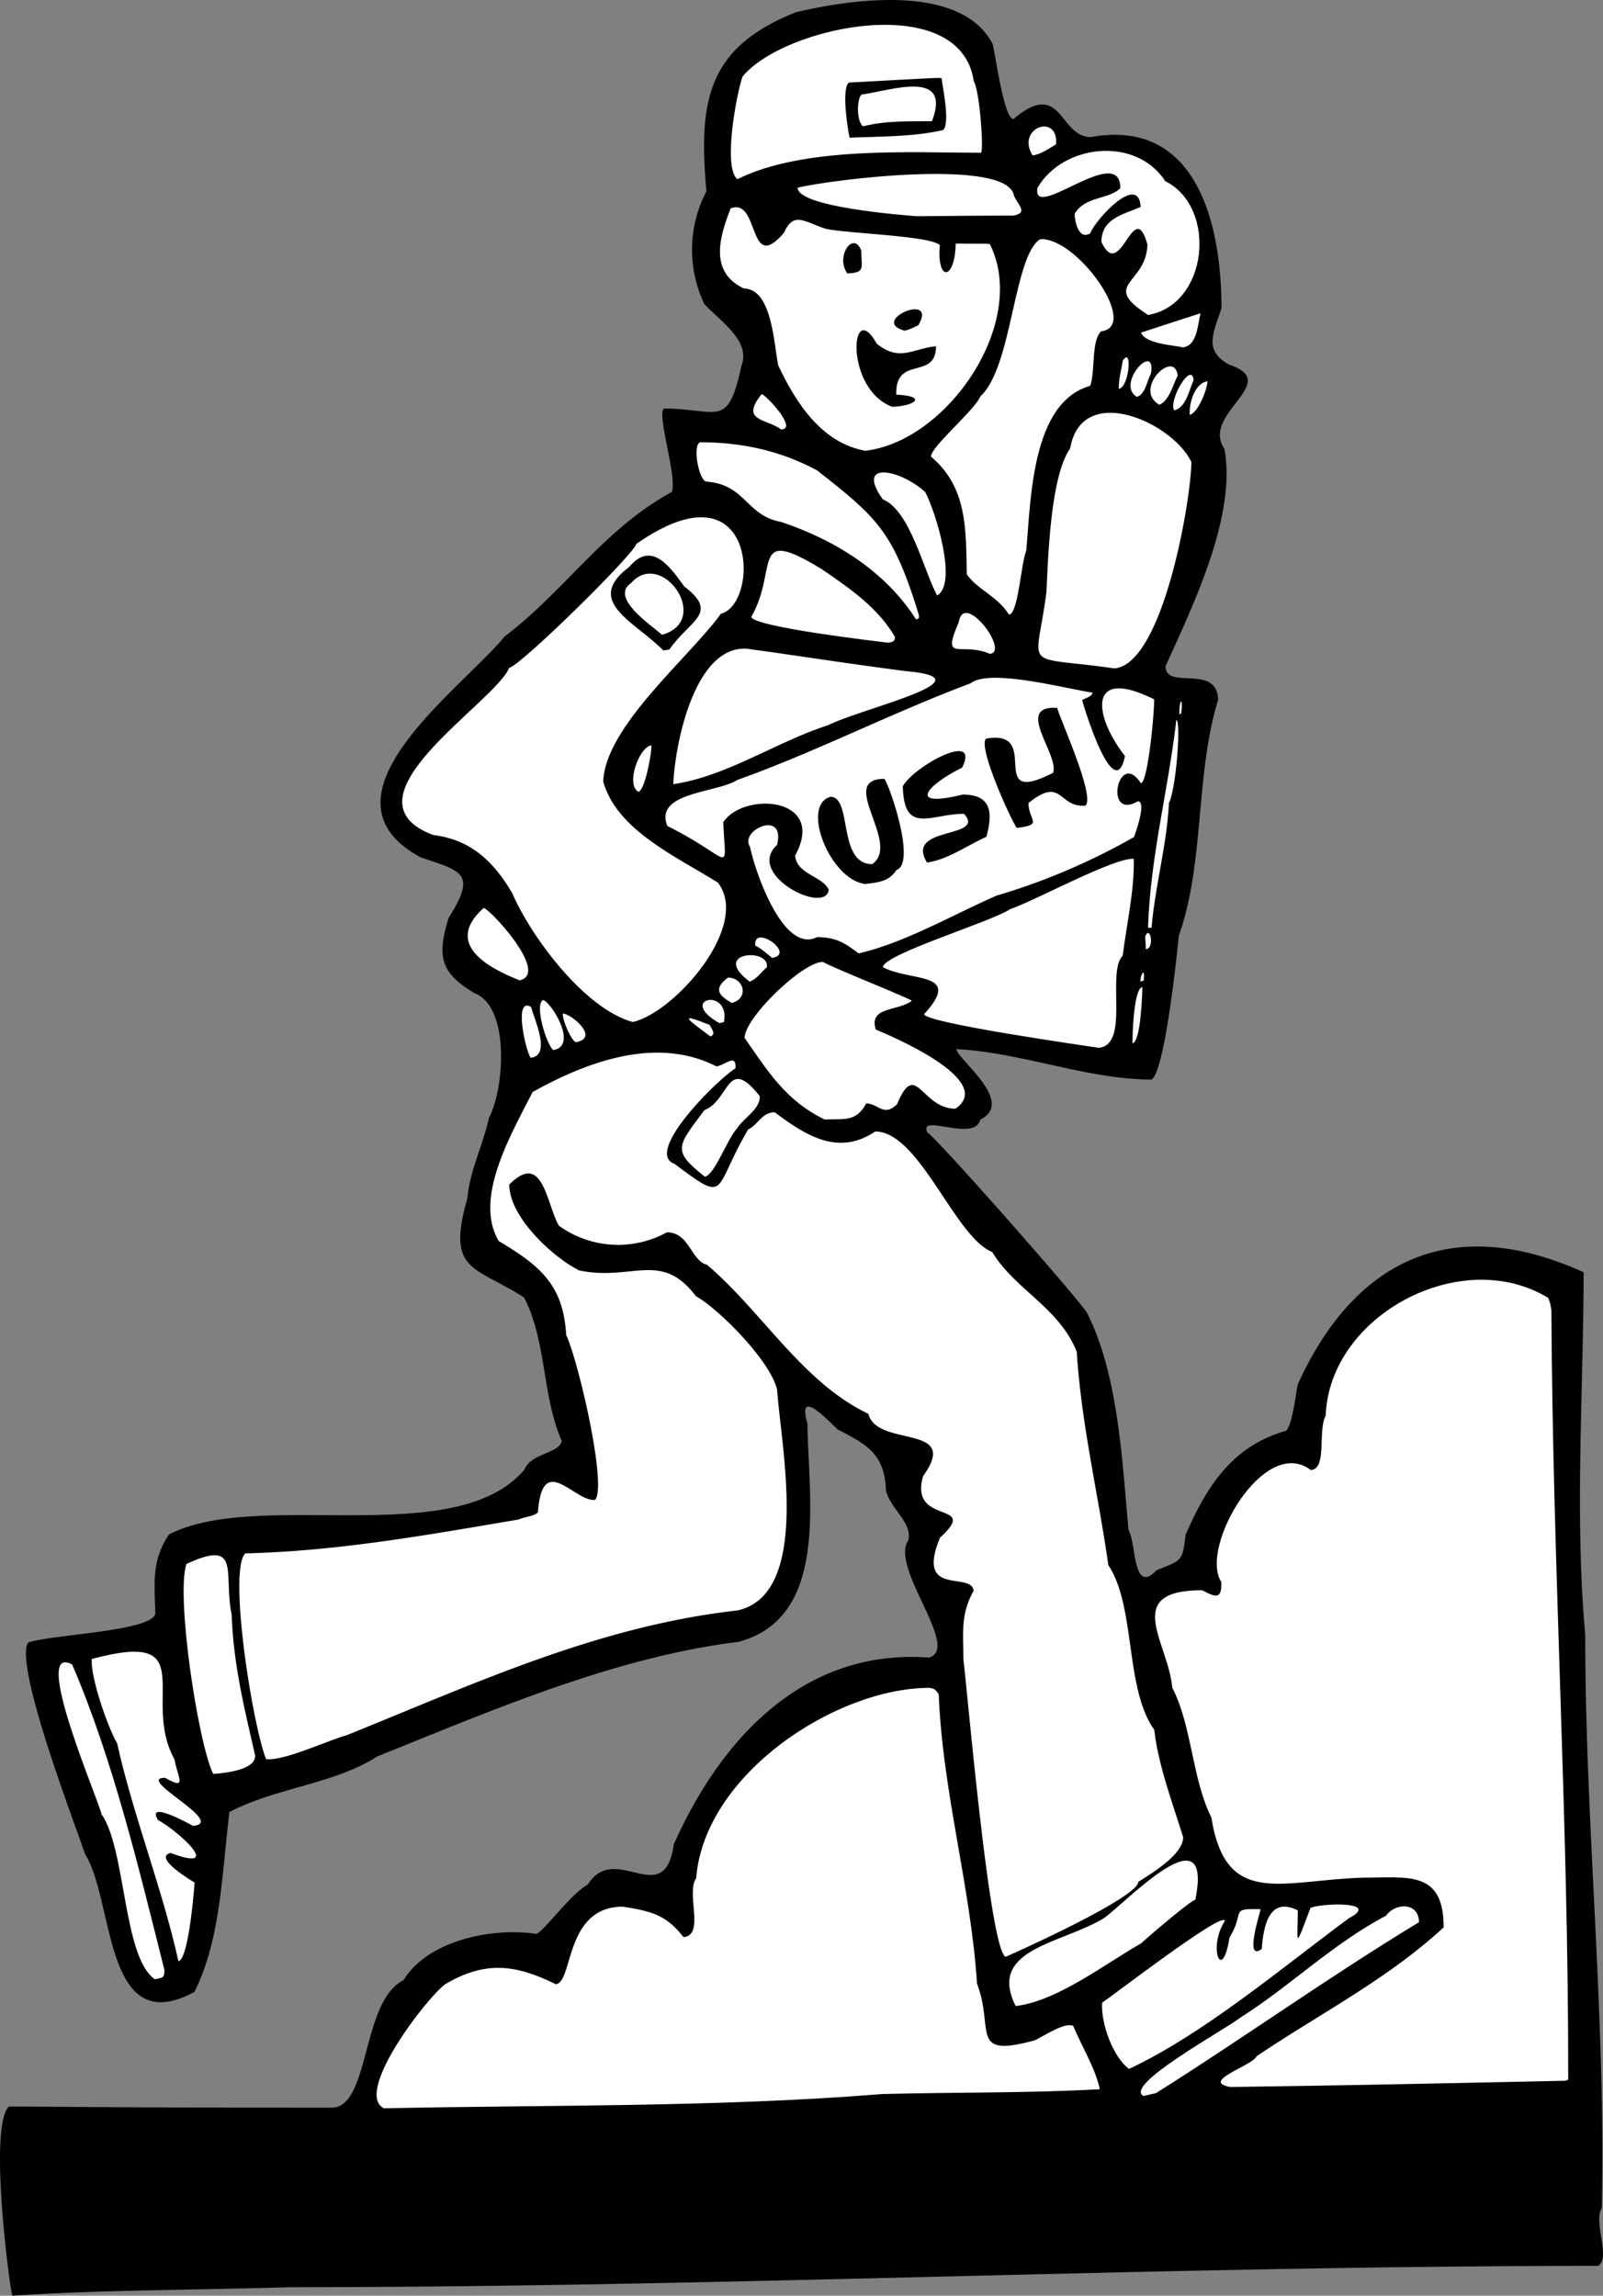 <svg xmlns="http://www.w3.org/2000/svg" width="960" height="1374.922" shape-rendering="geometricPrecision" text-rendering="geometricPrecision" image-rendering="optimizeQuality" fill-rule="evenodd" clip-rule="evenodd" viewBox="0 0 10 14.322"><rect x="0" y="0" width="10" height="14.322" fill="#808080" stroke="none"/><path d="M.077 14.322c-.01-.004-.153-1.05-.022-1.18.301 0 .597.007 2.023.007.231-.019.177-.664.439-.795.153-.25.551-.329.823-.29.032.015.216-.248.327-.307.171-.274.477.167.536-.25.28-.63.79-1.225 1.593-1.166.2-.06-.249-.564-.129-.732.022-.115-.101-.18-.14-.307-.007-.22-.104-.285-.3-.383-.062-.057-.257-.269-.19-.038.005.463.14 1.209-.43 1.362-.768.094-1.533.425-2.254.715-.266.172-.638.196-.922.347-.048.394-.054.793-.218 1.122-.568.306-.497-.567-.683-.861-.054-.166-.444-1.174-.355-1.319.163-.052.776-.07.794-.181-.005-.193-.025-.328.085-.493.56-.289 1.787.104 2.218-.405.04-.104.22-.099.232-.18-.122-.275-.094-.623-.235-.894-.316-.2-.484-.16-.353-.62.014-.17.098-.331.134-.5.095-.174.135-.692-.09-.778-.206-.124-.238-.22-.162-.468.176-.28.088-.291-.173-.379-.7-.377.257-1.052.523-1.378.384-.293.614-.667 1.043-.902.035-.09-.096-.488-.049-.52.34 0 .397.132.483-.266.06-.155-.124-.272-.231-.386a.786.786 0 0 1 .013-.704c-.053-.578.014-.898.556-1.116.355-.085 1.033-.18 1.229.197.02.075.07.464.13.469.304-.258.283.112.483.112.667-.12.815.554.815 1.068-.054.162-.11.263.047.352.338.11-.179.305-.029.525.078.416-.197.98-.367 1.356 0 .154.321-.02.328.21-.144.468-.083 1.015-.245 1.471-.014.133-.087.843-.17.898-.397 0-.818-.17-1.217-.19 0 .06.372.329.148.44-.035.145-.388-.045-.33.081.029 0 .912 1 .995 1.122.197.387.22.924.26 1.358.049.075.024.41.175.25.155-.062.163-.054.181-.221.131-.299.287-.552.627-.649.039-.038.059-.22.073-.29.348-.764.947-1.077 1.783-.699 0 .72-.057 1.519.01 2.26 0 1.191.13 2.39.103 3.58-.054.082.058.31-.022.359-2.72 0-5.44.133-8.163.133-.572.018-1.16.016-1.73.053z"/><path fill="#fff" d="M2.395 13.153c-.189-.094.26-.683.382-.774.25-.148.44-.124.69 0 .11-.01.053-.484.419-.484.171.028.267.047.378.19.136-.011.013-.276.079-.368.051-.65.874-1.187 1.454-1.187.036.005.038.012.059.039.024.612.2 1.203.239 1.806.11.29-.053.467.36.354.048-.021.188-.117.24-.09.051.123.139.266.166.395-.45.025-.905.018-1.357.03-1.026.083-2.08.067-3.11.089zM7.134 13.076c-.13-.066.507-.413.601-.487.316-.2.575-.46.912-.638.059-.083.205-.083.205.041-.561.34-1.088.718-1.64 1.066l-.078.018z"/><path fill="#fff" d="M7.674 13.02c-.19-.036.142-.133.165-.192.401-.27.818-.481 1.167-.804 0-.356-.22-.31-.499-.31-.509.014-.86.194-.95-.375-.122-.244-.12-.57-.244-.81-.024-.281-.319-.608.186-.608.087.045.123.059.12-.052-.14-.21.265-.92.558-.698.104-.006.042-.246.093-.339.023-.628.847-1.065 1.388-.735.013.033.013.033.02.077.008 1.606.107 3.198.105 4.8-.005.001-.01.004-.015.007-.697.015-1.398.03-2.094.039z"/><path fill="#fff" d="M7.044 12.908c-.103-.076-.177-.288-.169-.414.04-.023.761-.58.766-.51-.108.166-.017.394.029.104.1-.162-.005-.183.194-.177 0 .013-.106.332.007.248.01-.129.04-.333.225-.241 0 .2-.025.263.079-.015.062-.03.446-.044.24.064-.423.313-.904.72-1.371.94zM6.336 12.515c-.18-.36.292-.388.553-.55.144-.105.68-.674.568-.114-.046.017-.336.268-.337.272-.23.131-.526.362-.784.392zM.966 12.348c-.2-.138-.18-.815-.333-1.03-.007-.062-.447-1.075-.183-.934.255.592.418 1.28.576 1.907 0 .049-.01.046-.06.057zM1.113 12.235c-.104-.466-.28-.9-.382-1.358-.06-.104-.166-.41-.159-.527.696-.188.304.243.516.625.021.116.084.197-.058.116-.193 0 .39.281.174.3-.015-.008-.295-.165-.219-.037.128.07.419.333.079.206-.117.029.15.184.15.185-.003.043-.037.475-.1.49z"/><path fill="#fff" d="M6.273 12.208c-.1-.05-.237-1.648-.263-1.855 0-.17-.019-.281.064-.429-.015-.123-.364.043-.21-.331.258-.235-.198-.069-.105-.385.238-.33-.288-.173-.342-.388-.409-.193-.665-.64-1.007-.93-.099-.023-.108-.202-.25-.202a.63.63 0 0 1-.673-.041c-.079-.134-.098-.47-.31-.257 0 .203.272.454.437.536.332.068.51-.126.727.16.15.085.468.409.507.585.023.347.216 1.273-.247 1.376-.867.097-1.63.452-2.437.778-.13.037-.39.161-.504.15-.084-.21-.238-1.175-.13-1.284.58-.014 1.135-.115 1.704-.211.033-.016.103-.021.122-.046.027-.384.23-.061.357-.077.075-.092-.107-.874-.181-1.028-.018-.31-.158-.43-.42-.586-.163-.269.087-.683.21-.93.35-.195.776-.348 1.146-.161.049 0 .127-.088.12.013-.114.071-.574.526-.38.596.34.254.234.167.46-.216.058-.023.083-.106.165-.106.197.148.398.274.627.12.275 0 .497.66.73.752.139.232.419.348.527.622.03.463.134.885.197 1.331.173.26.101.768.287 1.028.023.216.116.463.18.67 0 .106-.191.222-.28.278 0 .095-.735.428-.828.468z"/><path fill="#fff" d="M1.33 11.067c-.093-.187-.234-1.11-.167-1.31.345-.16.229.058.282.315.011.311.078.58.147.882 0 .087-.182.107-.262.113zM4.397 7.341c-.208-.164-.172-.188-.003-.415.16-.063.141-.347.346-.087 0 .085-.095.128-.145.204-.06.068-.137.286-.198.298zM5.146 6.985c-.243-.118-.353-.297-.501-.51 0-.125.361-.474.488-.474.076.043.557.233.555.243-.091.067-.269.034-.225.179.097.04.754.318.497.494-.213 0-.246-.313-.364-.028-.083.082-.117-.005-.192-.005-.064.116-.132.095-.258.1zM3.311 6.6c-.032-.042-.109-.385.002-.318.02.078.128.303-.002.317zM3.451 6.551c-.042-.037-.117-.275-.065-.312.044 0 .228.286.065.312z"/><path fill="#fff" d="M6.854 6.537c-.06-.01-1.086-.155-1.089-.21.246-.269-.084-.2-.257-.293 0-.08.684-.286.793-.362.155-.052.65-.324.772-.314.004.2-.045.407-.069.604-.104.104.047.557-.15.575zM7.065 6.509c-.001-.068.01-.35.062-.35-.002.034-.009.34-.062.35zM3.591 6.502c-.03-.016-.083-.137-.08-.179.05 0 .236.153.08.179zM4.432 6.466c-.143-.106-.21-.154-.005-.072.007.019.045.057.005.072zM4.488 6.383c-.27-.153.07-.227.028-.007l-.028.007zM3.948 6.376c-.298-.08-.634-.528-.753-.805-.117-.198-.258-.333-.494-.362-.599-.227.388-.826.475-1.042.079-.02.777-.708.794-.774.758-.53.774.374.527.436-.196.272-.722.703-.734 1.047.085.305.464.472.715.63.208.267-.268.81-.53.87zM4.565 6.257c-.077-.044-.12-.086-.024-.158.101 0 .133.13.024.158zM4.677 6.124c-.249-.185.127-.214.107-.09-.037.032-.066.076-.107.09zM7.113 6.124c.006-.062.031-.084.022-.007l-.022.007z"/><path fill="#fff" d="M3.242 6.116c-.169-.067-.486-.218-.225-.451.031-.003.416.407.225.451zM4.817 5.976c-.034-.027-.07-.06-.105-.076-.016-.141.257.051.105.076zM5.356 5.948c-.093-.071-.142-.099-.258-.102-.218.11-.395-.436-.419-.563-.07-.105.226-.236.168-.011-.2.184.306.44.323.278-.043-.087-.198-.094-.21-.212.201-.366-.319-.402-.448-.209.014.342.066.231-.349.024-.085-.212.312-.206.436-.287.493-.176.966-.42 1.456-.603.117-.095.596.034.76.058 0 .023-.045.035-.064.046.007.035.2.666.267.35-.195-.25-.238-.563.182-.354 0 .113-.042.523-.083.523-.142-.218-.234.238-.019.113.057 0-.015.199-.024.223-.263.151-.565.28-.856.365-.271.118-.574.295-.862.361zM7.148 5.92a2.045 2.045 0 0 0-.004-.078c.032-.077.06.079.004.079zM7.162 5.788c.013-.439.128-.87.176-1.296.031 0 0 .425-.046.518-.012.258-.087.52-.108.778h-.022z"/><path d="M5.398 5.515c-.219-.025-.406-.492-.217-.544.138 0 .042.42.26.42.185-.128-.223-.532.076-.532.034.044.2.528.075.569-.045.07-.11.077-.194.087zM5.783 5.381c-.143-.232.374-.145.231-.304-.209 0-.375.135-.382-.172.072-.128.487-.351.37-.116-.2.097-.365.258.004.168.197 0 .18.137.148.263-.116.052-.242.143-.37.161zM6.343 5.165c-.03-.037-.245-.503-.192-.557.361-.063-.013.435.419.213.038-.115-.246-.422.025-.405.018.072.238.55.177.61-.171.015-.144-.188-.356-.016 0 .11.097.135-.073.155z"/><path fill="#fff" d="M3.984 4.94c-.083-.041.003-.282.08-.29 0 .062-.041.274-.08.29zM4.2 4.892c.012-.264.136-.861.456-.845.217.028.567.084.994.14.545.047-.27.23-.483.337-.32.102-.634.32-.967.368zM7.358 4.457c-.003-.099.025-.113.01-.005a.04.04 0 0 0-.01.005zM6.953 4.17c-.591-.085-.49.028-.425-.476.01-.209.025-.724.148-.896.071-.416.635-.167.756.084 0 .223-.174 1.262-.48 1.288zM6.175 4.079c-.182-.078-.305.06-.194-.197.032-.201.32.186.194.197z"/><path d="M4.138 4.058c-.176-.18-.5-.306-.213-.521.134-.16.245-.017.343.121.223.17.034.21-.093.395-.012 0-.024.003-.037.005z"/><path fill="#fff" d="M5.545 4.01c-.078-.009-.852-.1-.858-.162.172-.301-.012-.573.438-.298.174.119.354.242.458.424 0 .026-.013.031-.038.035zM4.13 3.96c-.08-.069-.325-.232-.193-.323.192-.217.508.233.194.323zM5.713 3.862c-.19-.298-.506-.495-.841-.606-.22-.04-.218-.234-.469-.252-.044-.014-.085-.227-.035-.245.258 0 .503.053.73.176.366.288.469.374.624.868.006.029.027.06-.01.06zM6.294 3.834c-.072-.115-.192-.152-.263-.251-.005-.283.003-.544-.223-.734-.004-.06.27-.287.308-.376.2-.184.206-.876.373-.981.232-.013.625.547.38.575-.063.062-.035.248-.068.34-.366.103-.37.708-.399 1.029-.032.072-.05.398-.108.398zM5.846 3.715c-.084-.155-.169-.532-.339-.6-.175-.245.11-.187.265-.045.064.12.204.572.074.645z"/><path fill="#fff" d="M5.398 2.812c-.271-.048-.432-.297-.543-.532-.026-.12-.037-.48-.214-.48-.213-.101-.158-.31-.083-.5.183-.07.106.417.332.153.062-.138.126-.069.263-.025.137.029.651.043.71.101-.02.235.095.218.099-.009.2 0 .2 0 .213.003.244.488-.264 1.23-.777 1.289zM4.873 2.679c-.094-.069-.258-.05-.122-.22.023 0 .23.22.122.22zM7.422 2.588c-.005-.08.033-.197.111-.21-.003.055-.06.198-.111.21zM7.324 2.56c-.035-.065.11-.31.122-.189-.03.069-.048.173-.122.189z"/><path d="M5.567 2.538c-.3-.108-.263-.692-.097-.393.145.114.22.03.369.015 0 .216-.255.052-.248.302.192.008.123.07-.024.076z"/><path fill="#fff" d="M7.232 2.525c-.167-.095.094-.353.115-.182-.03.057-.053.158-.115.182zM7.092 2.476c-.135-.08.122-.354.088-.146-.027.052-.035.13-.088.146zM6.98 2.426c-.003-.059.015-.114.024-.175.06-.097.043.162-.024.175zM7.38 2.167c-.065-.014-.236-.023-.262-.092.036-.011.37-.122.371-.12-.018.073-.021.202-.11.212z"/><path d="M5.643 2.063c-.225-.061.21-.247.086-.034-.03.014-.054.027-.086.034z"/><path fill="#fff" d="M7.162 1.965c-.303-.195-.01-.189-.004-.44-.087-.308-.166.242-.287-.015 0-.147.134-.171.245-.219-.012-.216-.283.079-.315.165-.074.044-.097-.079-.097-.122.065-.112.211-.087.285-.16 0-.29-.555.218-.517-.002.16-.275.615-.323.797-.042.326.162.27.77-.107.835z"/><path d="M5.286 1.706c-.077-.107.038-.27.087-.142 0 .11.028.136-.087.142z"/><path fill="#fff" d="M5.72 1.349c-.089-.007-.744-.057-.744-.178.2-.05 1.317-.19 1.35.052.03.062.087.104-.003.122-.201 0-.402.002-.603.004zM4.6 1.118c-.093-.075-.003-.543.032-.64.259-.317 1.361-.544 1.443.03.036.055.063.426.045.445-.437 0-1.106-.042-1.52.165zM6.442.97c-.108-.173.162-.268.146-.07-.049.03-.09.06-.146.07z"/><path d="M5.3.859C5.285.79 5.25.554 5.295.515c.566-.031.566-.031.579-.027.007.06.054.278.01.323-.18.043-.4.04-.584.048z"/><path fill="#fff" d="M5.384.788c-.041-.03-.04-.168-.01-.198.18-.024.566-.164.44.166-.15.002-.28-.005-.43.032z"/></svg>